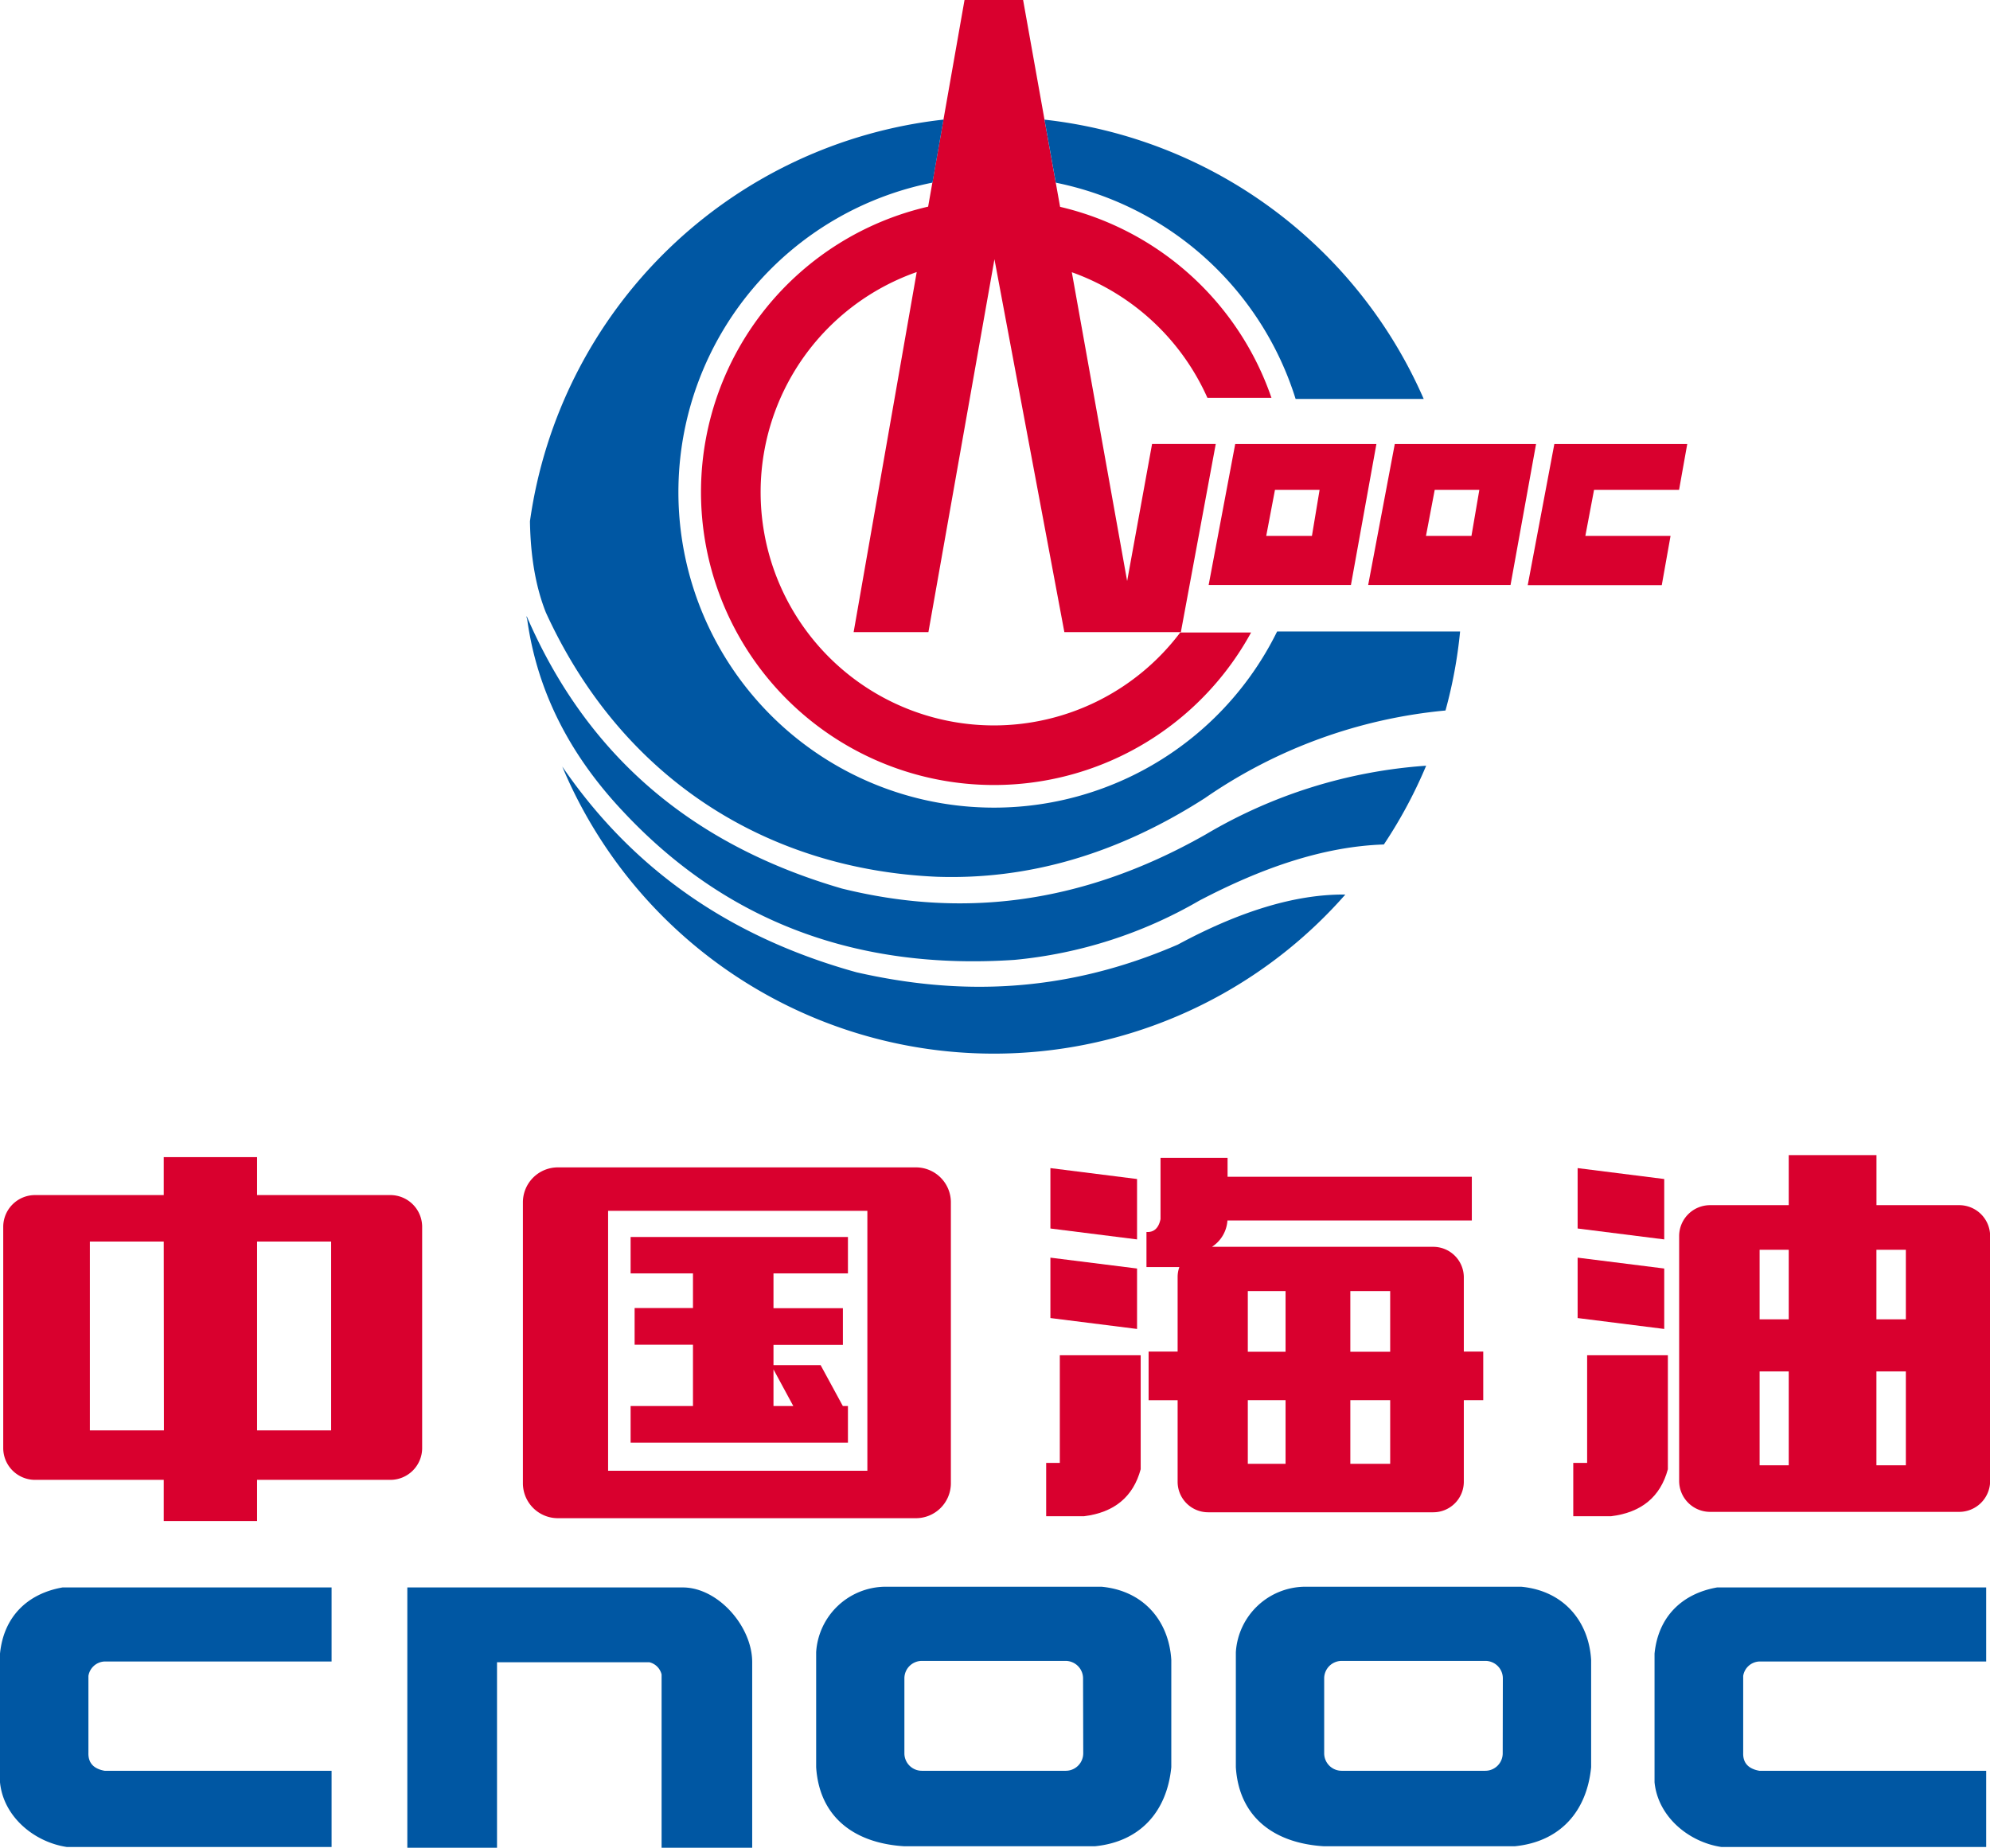 <svg xmlns="http://www.w3.org/2000/svg" viewBox="0 0 437.5 406.29"><defs><style>.cls-1{fill:#d9002e;}.cls-1,.cls-2{fill-rule:evenodd;}.cls-2,.cls-3{fill:#0057a3;}</style></defs><title>资源 1</title><g id="图层_2" data-name="图层 2"><g id="图层_1-2" data-name="图层 1"><polygon class="cls-1" points="249.98 259.25 230.93 256.85 230.93 270.13 249.98 272.53 249.98 259.25"/><polygon class="cls-1" points="365.88 259.25 346.84 256.85 346.84 270.13 365.88 272.53 365.88 259.25"/><path class="cls-1" d="M122.69,333.83h78.63a7.69,7.69,0,0,0,7.73-7.61V264.29a7.69,7.69,0,0,0-7.73-7.6H122.69a7.69,7.69,0,0,0-7.73,7.6v61.93A7.69,7.69,0,0,0,122.69,333.83Zm11-67.58h57V323.4h-57Z"/><path class="cls-1" d="M138.64,280h13.71v7.62H139.52v8.06h12.83v13.49H138.64v8.05h47.78v-8.05H185.3l-4.89-9H170.05v-4.46h15.26v-8.06H170.05V280h16.37V272H138.64Zm31.41,21.11,4.36,8.06h-4.36Z"/><path class="cls-1" d="M92.81,318.52V269.66a7,7,0,0,0-7-6.88H56.52v-8.34H36v8.34H7.71a7,7,0,0,0-7,6.88v48.86a7,7,0,0,0,7,6.88H36v9.05H56.52V325.4h29.3A7,7,0,0,0,92.81,318.52Zm-56.77-4H19.76V273H36Zm36.76,0H56.52V273H72.8Z"/><polygon class="cls-1" points="249.98 278.93 230.93 276.54 230.93 289.82 249.98 292.22 249.98 278.93"/><path class="cls-1" d="M321.82,325.87v-18h4.27V297.2h-4.27V280.81a6.72,6.72,0,0,0-6.75-6.65H266.44a7.46,7.46,0,0,0,3.41-5.79h53.73v-9.62h-53.7V254.6H255.14v13.47c-.42,2-1.45,2.92-3.09,2.83v7.71h7.23a6.44,6.44,0,0,0-.38,2.2V297.2h-6.38v10.68h6.38v18a6.71,6.71,0,0,0,6.75,6.65h49.42A6.72,6.72,0,0,0,321.82,325.87Zm-39.19-4h-8.3v-14h8.3Zm0-24.64h-8.3V283.89h8.3Zm23,24.64h-8.76v-14h8.76Zm0-24.64h-8.76V283.89h8.76Z"/><path class="cls-1" d="M250.78,323.07V298H233v23.67H230V333.4h8.3Q248.31,332.17,250.78,323.07Z"/><polygon class="cls-1" points="365.88 278.93 346.84 276.54 346.84 289.82 365.88 292.22 365.88 278.93"/><path class="cls-1" d="M366.68,323.07V298H348.93v23.67h-3.05V333.4h8.3Q364.22,332.17,366.68,323.07Z"/><path class="cls-1" d="M430.66,265H412.54V254H393.25V265H376a6.8,6.8,0,0,0-6.84,6.72v54a6.81,6.81,0,0,0,6.84,6.72h54.69a6.81,6.81,0,0,0,6.84-6.72v-54A6.8,6.8,0,0,0,430.66,265ZM393.25,322.2h-6.4V301.56h6.4Zm0-32.1h-6.4V274.81h6.4ZM419,322.2h-6.47V301.56H419Zm0-32.1h-6.47V274.81H419Z"/><path class="cls-2" d="M0,363.61V391.9c.75,7.64,7.6,13.18,14.71,14.23H72.9V389.37H23c-2.44-.44-3.63-1.75-3.56-3.95V368.51A3.76,3.76,0,0,1,23,365.34H72.9V349.06H13.74C6.14,350.39.81,355.4,0,363.61Z"/><path class="cls-2" d="M150.33,349.06H89.55v57.23h19.72V365.5h33.47a3.64,3.64,0,0,1,2.71,2.69v38.1h19.92V365.5C165.38,357.7,158,349.22,150.33,349.06Z"/><path class="cls-2" d="M242.15,348.9H194.62a15.36,15.36,0,0,0-15.19,14.39v25.29c.7,10.92,8.32,16.72,19.4,17.39h41.86c10.12-1,15.88-7.78,16.82-17.39V365C257,356.53,251.53,349.77,242.15,348.9Zm-4,36.68a3.85,3.85,0,0,1-3.88,3.79H202.71a3.84,3.84,0,0,1-3.88-3.79V369a3.84,3.84,0,0,1,3.88-3.79h31.52a3.85,3.85,0,0,1,3.88,3.79Z"/><path class="cls-2" d="M334.42,348.9H286.89a15.36,15.36,0,0,0-15.19,14.39v25.29c.69,10.92,8.32,16.72,19.39,17.39H333c10.11-1,15.88-7.78,16.81-17.39V365C349.31,356.53,343.8,349.77,334.42,348.9Zm-4.05,36.68a3.84,3.84,0,0,1-3.88,3.79H295a3.85,3.85,0,0,1-3.88-3.79V369a3.85,3.85,0,0,1,3.88-3.79h31.52a3.84,3.84,0,0,1,3.88,3.79Z"/><path class="cls-2" d="M363.75,363.61V391.9c.76,7.64,7.6,13.18,14.71,14.23h58.2V389.37H386.79c-2.44-.44-3.63-1.75-3.55-3.95V368.51a3.75,3.75,0,0,1,3.55-3.17h49.87V349.06H377.49C369.9,350.39,364.56,355.4,363.75,363.61Z"/><path class="cls-1" d="M218.54,159.51a51.29,51.29,0,0,1-17-99.69L187.67,139h16.44L218.63,57,234,139h25.61l7.67-41.37h-14l-5.48,30.13L235.64,59.86a51.65,51.65,0,0,1,29.81,27.62h14.08a64.75,64.75,0,0,0-46.47-42L224.93,0H212.05l-8,45.44a64.41,64.41,0,1,0,71,93.64H259.47A51.29,51.29,0,0,1,218.54,159.51Z"/><path class="cls-1" d="M271.56,97.64l-5.84,31H297l5.6-31Zm16.87,20.19H278.38l1.92-10.11h9.81Z"/><path class="cls-1" d="M306.64,97.64l-5.85,31h31.3l5.61-31Zm16.86,20.19h-10l1.92-10.11h9.81Z"/><polygon class="cls-1" points="369.14 107.72 370.94 97.64 341.72 97.64 335.87 128.67 365.34 128.67 367.27 117.83 348.54 117.83 350.45 107.72 369.14 107.72"/><path class="cls-3" d="M188.29,213.79c-26.13-7.25-48.29-21.29-64.68-45.24h0A102.86,102.86,0,0,0,295.77,196.7c-11.07-.11-23.42,3.77-36.82,11C233.85,218.58,210.6,218.88,188.29,213.79Z"/><path class="cls-3" d="M232.12,40.17a69.72,69.72,0,0,1,52.72,47.55H313a103.35,103.35,0,0,0-83.37-61.41Z"/><path class="cls-3" d="M185.1,195.38c-35.3-10.27-57-31.38-69.32-59.92l0,.36.11.27c2.2,16.09,9.54,30.1,21.12,42.37,22.86,24.46,51.73,34.91,86.06,32.6a99.4,99.4,0,0,0,40.55-13c13.69-7.18,27.26-11.93,40.62-12.37a103.28,103.28,0,0,0,9.3-17.32,109.85,109.85,0,0,0-48.46,15.11C237,199.43,210.55,201.67,185.1,195.38Z"/><path class="cls-3" d="M280.77,138.86A69.38,69.38,0,1,1,205,40.16l2.43-13.86a103.32,103.32,0,0,0-90.92,88.31c.13,8.25,1.4,14.78,3.5,20.07,17,37.15,49.29,56.52,86,58.11,19.63.66,39.27-4.7,58.91-17.31a111,111,0,0,1,52.87-19.25A102.64,102.64,0,0,0,321,138.86Z"/></g></g></svg>